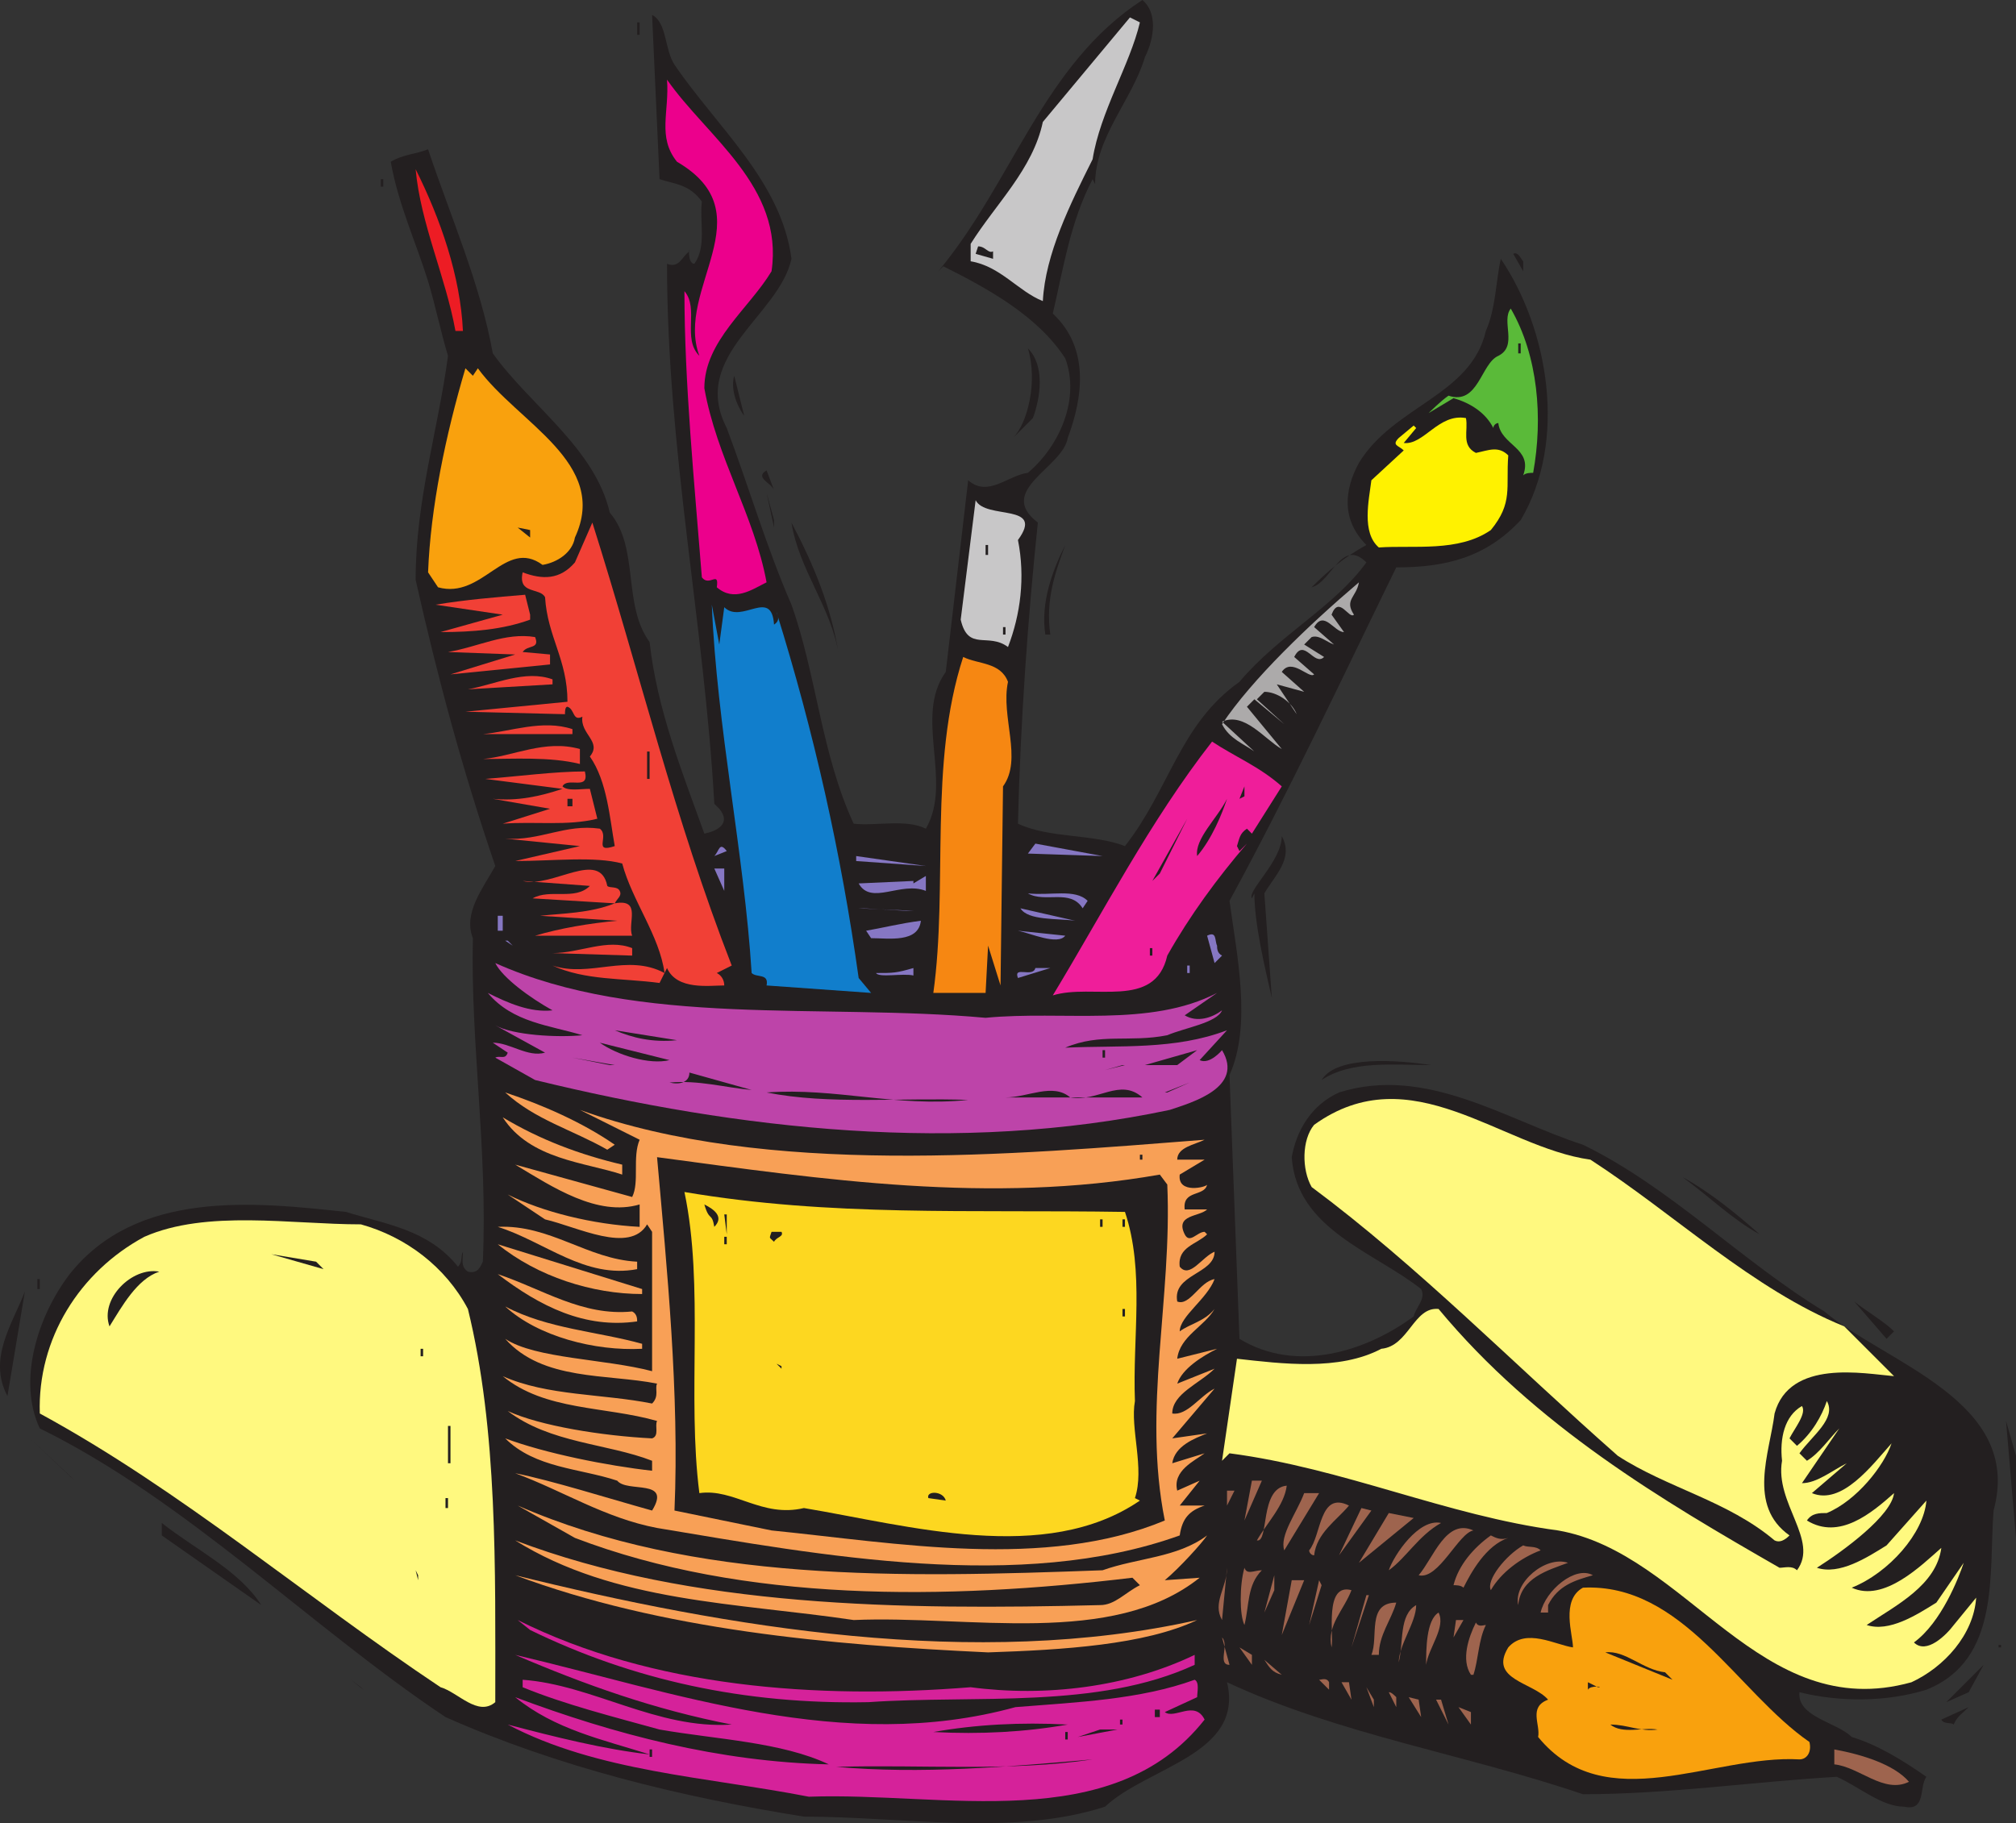 <svg xmlns="http://www.w3.org/2000/svg" width="607.497" height="549.459"><rect width="100%" height="100%" fill="#333333" stroke="none"/><path fill="#231f20" fill-rule="evenodd" d="M344.997 17.25c-3.75 12.75-15 24-15 38.25l-.75-1.5c-6.75 12.75-9 27.75-12 40.5 11.25 10.5 9 25.5 4.5 37.5-1.5 9-21.75 15.75-9 25.5-3 28.5-5.25 60-6 90.75 9.75 4.5 22.5 3 32.25 6.75 13.5-17.25 16.5-36.75 34.5-49.5 12-14.25 28.5-22.5 38.25-36-7.5-7.5-10.5 6-16.5 7.5 5.25-5.25 9.75-9 16.5-12.75-7.5-7.5-6.75-16.5-2.25-24.75 10.5-17.25 33.75-20.25 38.25-39.75 3-6.75 3-15 4.5-21.75 14.25 21 20.25 54.75 6 78.75-10.5 11.25-22.5 14.25-37.5 14.25-16.5 33.75-32.25 67.5-50.25 100.5 2.25 16.5 6.75 37.5 0 52.5l3 79.5c17.25 10.5 38.25 3.75 52.5-6.75.75-3 3.75-5.25 2.25-8.25-14.25-11.25-37.5-18-39-39.75 1.5-8.25 6-15.75 14.25-19.5 26.25-8.25 50.25 8.25 73.5 15.75 26.25 12.75 48 35.25 72.75 50.25 18.75 15.75 60 27 51 60-1.5 18.75 2.25 45-20.25 54-12 3.75-26.25 3.75-38.25.75-.75 7.5 11.25 9 15.75 13.5 7.5 2.25 15 6.75 22.5 12-2.25 3 0 10.5-6.75 9-6.75 0-13.5-6-20.25-9-25.5 1.5-51 5.25-76.5 5.25-35.25-12-73.5-18-107.25-33.75 5.25 21.75-24 25.5-36.75 37.5-27.75 9-60.75 3-90.75 3-37.5-6-74.25-15-108-30-40.5-27-78-65.25-122.25-87-6.75-14.25-.75-33.75 9-46.5 20.25-25.5 55.5-21.75 83.25-18.75 12 3.75 24.75 5.25 33.75 16.5 1.5-1.5.75-3 1.5-4.5 0 2.25-.75 4.5 1.5 6 3 .75 3.75-1.5 4.5-3 1.5-33.75-3.75-66-3-97.5-3-7.5 3-15 6.75-21.75-9.75-28.5-17.25-56.25-24-86.25 0-24 6.75-45 9.75-67.5-2.25-7.5-3.75-15-6-22.5-3.75-12-9-23.25-11.25-36 3.75-2.25 7.5-2.25 11.25-3.75 6.75 20.25 15.75 40.5 19.5 61.5 11.25 15.75 30.75 28.5 35.25 48 9 10.5 3.75 27.75 12 39 2.25 20.25 9.75 39 16.5 57.75 3.75-.75 8.25-3 4.5-7.5l-1.5-1.5c-3-54-14.25-106.5-14.25-162.75 3.75 1.5 4.5-2.25 6.75-3.75 0-2.25-.75 3.75 1.5 3.75 3.75-5.25 1.5-12.75 2.25-18.75-3.75-5.25-8.25-5.25-12.75-6.75l-2.25-49.5c4.5 2.25 3.75 10.5 6.75 15 12.75 18.75 32.25 35.25 35.25 58.5-3.75 17.25-30.75 29.25-19.5 51 6.75 18 12 36 19.5 53.25 7.5 21 9 45 18.75 66 6.75.75 15.75-1.5 21.75 1.5 8.25-14.25-3.75-33.75 6-47.25l6.75-57.75c6 5.25 12-1.5 18-2.25 9.75-8.25 15.75-22.5 11.25-34.5-8.25-12.75-23.25-21-36.75-27.75l-1.5 1.5c22.5-27 31.5-62.25 61.5-81.75 4.5 3.75 3.75 11.25.75 17.25"/><path fill="#c8c7c8" fill-rule="evenodd" d="M343.497 6.75c-3 12.75-12 27-14.25 41.25-6.75 13.5-14.25 28.5-15 42.75-7.5-3-12.75-10.5-21.75-12V73.5c7.5-12 18.75-22.5 21.75-36.75l26.25-31.5 3 1.5"/><path fill="#231f20" fill-rule="evenodd" d="M191.997 6.75h.75v3.75h-.75V6.75"/><path fill="#ec008c" fill-rule="evenodd" d="M232.497 81.75c-6.75 11.25-20.25 21-20.25 35.25 3.75 21 15 38.25 18.75 58.5-4.5 2.25-9.75 6-15 1.5.75-5.25-2.25 0-4.5-3-2.25-28.5-5.25-58.5-5.25-86.25 4.5 5.25-.75 14.25 4.5 19.5-7.5-20.25 20.25-42.75-6.75-58.5-6-7.5-2.25-15-3-24.75 12 17.25 35.25 32.25 31.5 57.75"/><path fill="#231f20" fill-rule="evenodd" d="m218.997 32.25 3 3-3-3"/><path fill="#ed1c24" fill-rule="evenodd" d="M139.497 99.75h-2.25c-3-16.5-10.5-32.25-12-48.75 7.5 15 13.5 32.25 14.25 48.75"/><path fill="#231f20" fill-rule="evenodd" d="M114.747 54h.75v2.25h-.75V54m184.5 21.75V78l-5.25-1.5.75-2.25c2.25 0 3 2.25 4.5 1.5m159.75 3v3l-3-5.25c1.5-.75 2.25 1.5 3 2.25"/><path fill="#5aba39" fill-rule="evenodd" d="M461.997 142.5c-.75 0-2.25 0-3 .75 3-8.25-6.75-9-7.5-15.75-.75 0-1.5.75-1.5 1.5-2.25-4.5-6.75-7.5-12-9l-7.5 4.5s3.75-3.75 6-5.25c9 3 9.75-9.75 15-12 6-3 .75-10.5 3.75-14.25 8.25 14.25 9.75 33 6.75 49.5"/><path fill="#231f20" fill-rule="evenodd" d="M457.497 103.5h.75v3h-.75v-3M311.247 126l-6 6c4.5-4.5 7.5-17.25 4.5-27 5.25 5.25 3.75 15 1.5 21"/><path fill="#f9a10d" fill-rule="evenodd" d="M143.997 111c12 16.5 39.75 28.5 29.25 51-.75 4.5-5.25 7.5-9.75 8.25-11.25-8.25-18 10.5-31.5 6.75l-3-4.5c.75-19.5 5.25-41.25 11.25-61.5l2.25 2.25 1.5-2.25"/><path fill="#231f20" fill-rule="evenodd" d="M224.247 125.25c-.75-.75-4.5-6.75-3-12l3 12"/><path fill="#fff200" fill-rule="evenodd" d="M441.747 126c.75 3.75-1.5 8.25 3 10.5 3.75-.75 6.75-2.25 9.75.75-.75 9.75 1.5 14.25-5.25 22.5-9.75 6.75-23.25 4.5-33.75 5.25-5.25-4.5-3-14.25-2.25-20.25l9.75-9c-1.5-1.5-3.75-1.5-1.5-3.75l4.5-3.75.75.75-3.75 4.5c6 .75 10.5-9 18.75-7.5"/><path fill="#231f20" fill-rule="evenodd" d="M233.247 147.75c-.75-2.25-6-3.75-2.25-6l2.25 6m0 11.25-2.25-10.5 2.25 8.25zm0 0"/><path fill="#c8c7c8" fill-rule="evenodd" d="M306.747 162.75c2.25 11.25.75 22.5-3 32.25-6-4.5-12 1.5-14.25-8.25l4.5-36c3 6 21 .75 12.75 12"/><path fill="#f14036" fill-rule="evenodd" d="m220.497 291-4.5 2.25c1.5.75 2.25 2.25 2.25 3.75-4.5 0-14.25 1.5-17.25-5.25l-2.25 4.5c-11.25-1.5-22.5-.75-32.25-5.25 11.25 3.75 22.5-3.75 33.75 2.25-1.5-11.25-9.75-21.75-12.75-33-8.25-2.25-21-.75-32.25-.75l19.5-4.5-22.5-2.25c10.5.75 18-4.5 28.5-3 3 2.25-2.25 7.5 4.5 5.25-1.5-8.25-2.25-19.5-7.5-27 3.75-4.5-3-6.75-2.25-12-3 1.5-2.25-2.25-4.5-3-.75 0-.75 1.5-.75 2.25l-30-.75 30.75-3c0-12.75-6-19.5-6.75-31.5-1.5-3-8.25-.75-6.75-7.5 6 2.25 11.25 2.25 15.75-3l5.25-12c14.25 45 24.75 89.25 42 133.5"/><path fill="#231f20" fill-rule="evenodd" d="M252.747 197.25c-2.25-14.25-12-25.5-14.25-39.75 6.75 12.75 12 25.5 14.25 39.75m-93-35.25-3.75-3 3.75.75zm137.25 2.25h.75v3h-.75v-3m19.5 27h-1.5c-1.5-9.75 2.25-19.5 6-27-3 8.25-6 16.5-4.5 27"/><path fill="#acaaaa" fill-rule="evenodd" d="M407.997 185.25c-1.5 1.5-4.5-6-6.75 0l3.75 5.25c-3 0-6-6.75-9-1.5l6 5.25c-2.25-.75-4.5-3-6.75-2.25l-2.25 2.25 6 3.75c-3 3-6-6-9 0l6 5.25c-1.5 1.5-6.75-5.25-9.75-.75l6.75 6-8.25-2.25 6 9c-1.5-3.75-6-6.75-9.75-6.75l-2.25 2.25 8.25 7.5-9-7.5-2.25 2.25 10.5 12.75c-5.25-3-11.25-11.25-18-8.25l9.75 9c-3-2.25-7.5-3.75-9.75-8.25 9-13.5 26.25-30 41.25-42.75-.75 4.5-4.5 5.25-1.5 9.75"/><path fill="#f14036" fill-rule="evenodd" d="M159.747 185.25v1.5c-8.25 3-17.25 3.75-27 3.75l18.75-5.25-20.25-3c9-1.5 18-2.25 27-3l1.5 6"/><path fill="#117ecc" fill-rule="evenodd" d="m216.747 194.25 1.5-11.25c5.25 5.25 14.25-6 15 5.25 2.25-1.5.75-3 .75-3.75 11.25 36 19.5 72.75 24.75 110.25l3.75 4.5-31.5-2.25c.75-3.75-3-2.25-4.5-3.75-2.25-36-10.5-74.25-12-111 .75 3.75 1.5 8.25 2.25 12"/><path fill="#231f20" fill-rule="evenodd" d="m386.247 185.25-6 6 6-6"/><path fill="#f14036" fill-rule="evenodd" d="M161.247 192c1.5 3.75-2.25 2.25-3.75 4.5l8.25.75v3l-30 3 19.5-6-20.25-.75c9-1.5 17.25-6 26.25-4.5"/><path fill="#231f20" fill-rule="evenodd" d="M302.247 191.25h.75V189h-.75v2.25"/><path fill="#f68712" fill-rule="evenodd" d="M303.747 205.5c-2.25 10.5 4.5 23.25-1.5 31.5l-.75 60-3.75-12-.75 14.25h-15.75c4.5-32.25-1.5-69 9-101.25 4.5 2.25 11.25 1.5 13.5 7.5"/><path fill="#f14036" fill-rule="evenodd" d="M166.497 204.75v1.5l-25.5 1.5c8.25-1.5 17.25-6 25.5-3m6 15v1.5h-27c8.25-.75 18-4.5 27-1.5"/><path fill="#ef1e9a" fill-rule="evenodd" d="m386.247 237-9 14.25-1.5-1.5c-2.25 1.5-2.25 3-3 5.25l.75 1.5 2.25-2.25c-9 10.5-17.25 21.75-24 33.75-3.75 16.5-22.5 8.25-34.5 12 15-24.75 29.25-52.5 48-76.5 6.75 4.5 14.25 7.5 21 13.5"/><path fill="#f14036" fill-rule="evenodd" d="M174.747 230.25c-9-2.25-20.25-1.5-29.25-1.5 9-.75 18.75-6 29.25-3v4.5"/><path fill="#231f20" fill-rule="evenodd" d="M194.997 226.5h.75v8.25h-.75v-8.25"/><path fill="#f14036" fill-rule="evenodd" d="M176.247 232.5c1.5 6-5.25 1.5-6.75 4.5 1.5 1.5 5.25.75 8.25.75l2.25 9c-9 2.25-18.75.75-28.5 1.5l14.25-4.5-17.25-3c7.5.75 14.25-.75 21-3l-23.25-3c9.75-.75 21-2.25 30-2.25"/><path fill="#231f20" fill-rule="evenodd" d="m373.497 240.75 1.5-3.75v3zM360.747 258c-.75-5.25 6-11.25 9-17.25-1.5 4.5-4.5 12-9 17.25m-189.75-15h1.5v-2.25h-1.5V243m176.25 22.5 10.5-18.75-8.25 16.5zm-154.5-16.5.75 3-.75-3m188.25 20.25 2.25 31.5c-2.25-9.75-5.25-22.5-5.25-31.5l-.75 1.5c-1.5-2.25 9-11.25 9-18.75 3.75 6.75-2.25 12-5.25 17.25"/><path fill="#8677c3" fill-rule="evenodd" d="m309.747 257.25 2.25-3 20.25 3.75zm-90.75-.75-3.75 1.5c1.5-1.5 1.5-4.5 3.75-1.5m39 3V258l21 3zm48.75 1.5 24.75 5.25-24.75-5.25"/><path fill="#f14036" fill-rule="evenodd" d="M186.747 268.5c.75 1.5-.75 2.25-1.5 3.75 8.25-1.5 3.75 6 5.25 9.75h-29.25c7.5-2.25 16.5-3.75 24.75-4.5l-23.25-1.5c6.75-.75 15-.75 22.5-3.75l-24.75-1.5c5.25-3 12.75.75 17.25-3.75l-20.25-1.5c9 2.25 23.25-9.75 25.5 1.5.75.75 3 0 3.75 1.5"/><path fill="#8677c3" fill-rule="evenodd" d="m218.247 268.5-3-6.75h3zm0 0"/><path fill="#231f20" fill-rule="evenodd" d="m356.997 261.75-2.25 6.75 2.25-6.75"/><path fill="#8677c3" fill-rule="evenodd" d="M278.997 268.5c-7.5-3-16.5 4.5-20.25-2.25l16.5-.75v.75l3.75-2.25v4.5"/><path fill="#231f20" fill-rule="evenodd" d="m363.747 264-2.25 4.5 2.25-4.5"/><path fill="#8677c3" fill-rule="evenodd" d="m327.747 271.5-1.5 2.25c-3.75-6-11.25-1.5-16.5-4.5 6.75.75 14.25-1.5 18 2.25"/><path fill="#231f20" fill-rule="evenodd" d="m352.497 271.5-3 3.75 3-3.75"/><path fill="#8677c3" fill-rule="evenodd" d="M275.997 274.5h-.75l-16.5-.75h1.5l12.75.75h3m48 3c-5.25-.75-14.25 0-16.5-3.75l16.5 3.75"/><path fill="#231f20" fill-rule="evenodd" d="m344.997 273.75-.75 2.25.75-2.25"/><path fill="#8677c3" fill-rule="evenodd" d="M149.997 276h1.5v4.5h-1.5V276m127.5 1.5c-.75 6.75-9.75 5.25-15 5.25l-1.5-2.25c4.5-.75 10.5-2.25 16.5-3m43.5 4.5c-2.25 3-10.5-.75-14.25-1.5l14.25 1.5m45.75 3c0 .75 0 2.25 1.5 3l-2.25 2.25-2.25-8.25c3-1.5 2.25 1.5 3 3m-212.25 0-2.25-1.5h.75zm0 0"/><path fill="#f14036" fill-rule="evenodd" d="M190.497 285.75V288l-24-.75c8.25 0 16.5-4.5 24-1.5"/><path fill="#231f20" fill-rule="evenodd" d="M346.497 288h.75v-2.25h-.75V288"/><path fill="#bd44a9" fill-rule="evenodd" d="M296.997 306.75c23.25-2.25 49.5 3 69.75-7.5l-9.75 6.75c3.75 2.25 8.25.75 11.25-1.5-1.5 3.75-11.25 5.25-16.5 7.5-11.25 2.25-20.25-.75-30.75 3.75 16.5-.75 33 .75 48.75-5.25l-8.25 9c3 1.5 6.75-3 6.75-3 6.75 11.25-9 15.75-15.75 18-63.75 13.5-129.75 6-191.25-9l-12-6.75c1.5-.75 3 .75 3.75-1.5l-4.5-3c5.25 0 10.5 4.5 15.75 3l-15-8.25c5.25 3 18.75 3.75 26.25 3-9.75-3-21-3.75-28.5-12.75 6 3 12.75 6 19.5 5.25-6.75-3.75-15-9.75-17.25-14.25 43.5 19.5 98.25 12 147.75 16.5"/><path fill="#8677c3" fill-rule="evenodd" d="M357.747 291h.75v2.25h-.75V291"/><path fill="#231f20" fill-rule="evenodd" d="M152.997 291.75h1.5v-1.5h-1.5v1.5"/><path fill="#8677c3" fill-rule="evenodd" d="M275.247 294c-3-.75-10.5.75-11.25-.75 5.25 0 6 0 11.25-1.5V294m31.5.75c-1.5-3.75 4.5 0 5.25-3h4.5l-9.75 3"/><path fill="#231f20" fill-rule="evenodd" d="M203.997 313.5c-7.5.75-13.5-.75-18.75-3l18.75 3m37.5-3 11.25.75-11.25-.75m-39.75 9c-6 1.5-15.75-1.5-21-5.25l21 5.25m143.25 1.5 15.75-4.5-6 4.5zm-159.75 0-12.75-2.25 11.25 2.25zm147-2.25h.75v-2.25h-.75v2.25m99 2.25c-11.25 0-24-1.5-33 4.5 4.5-7.5 23.25-6 33-4.5m-98.25 1.5 5.25-1.5h.75zm-106.5 6c-8.25-.75-15.75-3-24.75-2.25 3 .75 6 0 6-3l18.75 5.25m137.25-5.25-3 2.25 3-2.25m-12.75 6 7.5-3-6.75 3zm-28.5 1.5c8.25 1.5 15-6 21.75 0h-41.25c6.75 0 14.25-4.5 19.5 0"/><path fill="#f8a056" fill-rule="evenodd" d="m185.247 345-2.25 1.5c-10.5-6-21.75-9-30.75-17.25 11.25 3.75 23.25 9 33 15.75"/><path fill="#231f20" fill-rule="evenodd" d="M291.747 331.5c-20.25-.75-42 1.5-60.75-2.25 21-1.5 39 4.5 60.75 2.25"/><path fill="#fff97f" fill-rule="evenodd" d="M479.247 349.5c25.5 16.5 48.75 39 76.5 50.25l15 15c-9-.75-31.5-5.25-36 11.25-1.5 12-8.25 27.75 4.5 36.75-1.5 1.5-3 2.25-4.5 1.5-14.25-12-32.25-15.75-47.25-25.5-31.5-27.75-60-57-92.25-81-3-5.25-3-14.25.75-18.75 29.25-21 56.25 6.75 83.25 10.5"/><path fill="#231f20" fill-rule="evenodd" d="m206.247 332.25 24.75 2.25-24.75-2.25"/><path fill="#f8a056" fill-rule="evenodd" d="M362.997 343.5c-3 1.5-8.25 2.25-8.25 6h8.25l-7.5 4.5c-.75 6 8.25 3.75 8.25 3-.75 3.75-7.5 1.5-6.75 7.5h6.75c-2.25 2.25-9.75 1.5-6.75 7.5 1.5 3 3.75-.75 6-.75l.75.75c-3 3-9 3.75-8.25 9.75 3 3.75 6.75-3 10.5-4.5 0 6.75-12.75 6.75-11.25 15 3.75 1.5 6.75-6 11.25-6.75-2.25 6-10.5 11.25-10.5 15.75 3-2.25 7.5-3 10.5-6.75-3 5.25-10.5 8.25-11.25 15l12-3c-4.5 2.25-10.5 6-12 10.5l11.25-4.5c-4.5 4.5-12.75 7.5-12.75 13.5 4.5.75 8.25-5.25 12.75-7.5l-12.75 15 10.5-1.5c-3.75 1.5-9.75 3.75-10.5 9l9.75-3c-3 2.25-9.75 5.25-8.25 11.25l6.75-3-6 7.5h7.5c-4.5 1.5-6.75 3.75-7.5 9-48 17.25-108 6-157.5-2.25-15.75-3-28.5-11.25-42.75-16.5 11.25 2.25 27.75 7.5 41.25 11.25 6-9.75-7.5-5.25-10.5-9-11.25-3.75-24.75-3.75-33.75-12.75 12 4.5 30.75 8.25 44.25 9.75v-3c-13.5-5.25-30.75-5.25-43.5-15 9.75 4.5 28.5 7.5 43.5 8.25 2.25-.75.75-3.75 1.5-5.25-15.75-4.5-33.75-3-46.5-13.5 13.5 6 30 5.25 45 8.25 2.25-2.25.75-4.5 1.5-6-15-3-34.5-.75-45.75-13.5 9 6 30 6 44.25 9.75v-42l-1.5-2.25c-5.25 9-21 .75-30.75-1.5l-11.25-7.5c10.5 5.25 25.5 9 39.75 9.75V363c-12.75 3.75-26.25-5.25-37.5-12l35.25 9.75c2.25-4.5 0-12 2.25-17.25l-18-9c56.25 20.25 130.5 13.5 188.25 9"/><path fill="#f8a056" fill-rule="evenodd" d="M187.497 351v3c-11.25-3.75-27.75-4.5-36-17.25 11.25 6.75 23.25 11.25 36 14.25"/><path fill="#231f20" fill-rule="evenodd" d="m349.497 354 2.25 3c1.5 34.5-7.5 67.5-.75 101.25-36 15-81 6.75-118.5 3l-29.25-6c1.5-35.25-2.25-72.75-5.25-106.5 50.25 6.75 100.5 14.25 151.5 5.25m-6-4.5h.75V348h-.75v1.5m186.75 22.5c-8.25-4.5-15-11.25-23.25-17.25 8.25 4.5 16.5 11.25 23.25 17.25"/><path fill="#fdd720" fill-rule="evenodd" d="M338.997 365.25c6 18 2.25 37.5 3 57-1.5 8.25 3 20.25 0 29.25l1.5.75c-28.5 19.5-69.75 7.5-101.25 2.25-12.75 3-21-6-31.5-4.5-3.75-29.25 1.5-62.25-4.5-90.75 44.25 7.5 85.5 5.25 132.75 6"/><path fill="#231f20" fill-rule="evenodd" d="M215.247 369.75c-.75-4.5-1.5-1.5-3-6.75 3 1.5 6 3.75 3 6.75m3.75 2.25-.75-6h.75zm0 0"/><path fill="#fff97f" fill-rule="evenodd" d="M140.997 394.5c9 36.75 8.25 78 8.25 118.5-5.25 4.5-11.25-3-16.5-4.5-40.5-27-78-59.25-120.75-82.5-.75-22.5 12-42.75 31.5-53.25 18.75-8.25 44.25-3.75 65.25-3.75 13.5 3.75 25.5 12.75 32.25 25.5"/><path fill="#f8a056" fill-rule="evenodd" d="M191.997 380.25v2.25c-15.75 3-27.75-8.25-42-12.75 15.75-.75 27 9.75 42 10.5"/><path fill="#231f20" fill-rule="evenodd" d="M331.497 369.75h.75v-2.25h-.75v2.25m6.75 0h.75v-2.25h-.75v2.25m-102.75 1.5c.75 1.5-1.5 1.5-2.25 3-1.5-1.5-1.5-.75-.75-3h3"/><path fill="#f8a056" fill-rule="evenodd" d="M193.497 390c-15 0-31.5-5.25-43.5-15l43.5 13.5v1.5"/><path fill="#231f20" fill-rule="evenodd" d="M218.247 375h.75v-2.25h-.75V375m-120.75 7.5-15.75-4.5 13.5 2.25zm0 0"/><path fill="#fdd720" fill-rule="evenodd" d="M243.747 382.5c1.5 11.25 2.25 24-1.5 34.5-3.75-1.5-10.5.75-11.25-4.5 6-9.75 5.25-23.25 12.75-30m35.25 15.75c1.5 9-6 16.5-12 20.25-5.25-9.75-3-24.75-2.25-36 8.25 1.5 9.75 11.25 14.25 15.75"/><path fill="#231f20" fill-rule="evenodd" d="M47.997 383.25c-6.75 2.25-11.25 10.5-15 16.5-3-8.25 6.75-18 15-16.5"/><path fill="#f8a056" fill-rule="evenodd" d="M190.497 395.25c1.5.75 1.5 2.25 1.5 3-15.75 2.25-29.25-4.5-42-14.25 13.5 4.5 25.5 12.75 40.5 11.25"/><path fill="#231f20" fill-rule="evenodd" d="M11.247 385.5h.75v3h-.75v-3m-9 35.25c-6-11.25 1.5-21.75 5.25-31.5l-5.25 31.5m568.5-19.5-2.25 2.25-9.75-11.25c3.75 3 9 6 12 9"/><path fill="#f8a056" fill-rule="evenodd" d="M193.497 405v1.5c-14.25.75-31.5-3.75-41.25-12.75 12.75 6.75 27.75 7.5 41.25 11.25"/><path fill="#fff97f" fill-rule="evenodd" d="M433.497 394.5c29.25 35.25 67.5 57.75 102.75 78 1.5 0 3.75-.75 5.25.75 6.75-9-6.75-20.25-4.5-33-.75-6.75.75-13.5 6-16.5 1.5 2.25-2.25 6.75-3.75 9.75l2.25 2.25c4.5-3.75 7.5-9 9-13.5 3 5.25-4.5 10.5-8.25 15.75l2.25 2.25c3.75-2.25 6.75-6.75 9.75-9.75l-11.25 16.5c4.5 0 9-3.75 13.5-6l-10.5 9c9 3.75 18-8.25 24-15-2.25 6.75-10.5 17.25-19.5 21-2.25 0-4.5 0-6 2.25 9.75 6 19.5-2.25 26.25-8.25-.75 6.75-15 17.25-23.25 22.5 6.75 2.25 15-3 21-6.75l12-13.5c-.75 9.75-11.25 21.75-22.5 26.25 9.75 4.5 21-6.75 27-12-1.5 11.25-13.5 17.25-22.5 23.25 6.75 2.25 15-3 21-6.75l8.25-12c-1.5 4.5-6.75 18-15 24 3.75 3.75 9.75-2.25 12-5.25l6.75-8.25c-.75 11.25-9.75 21-19.5 25.5-45.75 12.75-67.5-39-106.5-45.75-33.75-4.5-64.5-18.75-99-23.25l-2.25 2.25 4.5-30.75c13.5 1.5 30.75 3.75 43.5-3 8.25-.75 9.75-12.75 17.25-12"/><path fill="#231f20" fill-rule="evenodd" d="M338.247 396.75h.75v-2.25h-.75v2.25m216 9 5.25 3.75-5.25-3.75m-427.5.75h.75v2.25h-.75v-2.25m108.75 6-1.5-1.5 1.5.75zm372 51-3-35.25 3 10.5zm-472.5-33.75h.75V441h-.75v-11.25m-112.5 16.5-14.25-13.5 12.75 12zm216.75 0 1.5.75-1.5-.75"/><path fill="#9e644e" fill-rule="evenodd" d="m374.997 458.25 2.25-12h3zm12.75-10.5c-.75 6-6 11.25-9 16.5 3.75.75.75-15.75 9-16.5"/><path fill="#231f20" fill-rule="evenodd" d="m284.997 452.25-5.25-.75c-.75-2.25 4.5-2.25 5.25.75"/><path fill="#9e644e" fill-rule="evenodd" d="M369.747 453.75v-4.5h2.25zm17.25 13.5c-1.5-4.5 3.75-11.25 6-17.25h4.5l-10.5 17.25"/><path fill="#231f20" fill-rule="evenodd" d="M134.247 451.5h.75v3h-.75v-3"/><path fill="#9e644e" fill-rule="evenodd" d="M406.497 453.75c-3.75 4.5-9.75 8.25-10.5 15-.75 0-1.5-.75-1.5-1.5 3.75-4.5 3-18 12-13.5"/><path fill="#f8a056" fill-rule="evenodd" d="M332.247 473.25c10.5-3.75 22.5-3.75 31.5-10.5-1.5 2.25-8.25 9.75-12.75 13.5l10.5-.75c-26.25 21-69.75 11.25-104.25 12.75-35.25-5.25-72-5.25-102-24 53.25 20.25 116.25 21 176.25 19.5 4.5 0 7.5-3.75 12-6l-2.25-2.25c-56.25 6.75-117 7.5-168-12l-17.25-9.75c53.25 23.25 115.5 21.75 176.25 19.5"/><path fill="#231f20" fill-rule="evenodd" d="m126.747 454.5.75 4.5-.75-4.5"/><path fill="#9e644e" fill-rule="evenodd" d="m403.497 468.75 6.75-14.25 3 .75zm6 2.25 9-15 7.5 1.5zm24.75-12c-6.75 3.75-10.5 10.5-15.75 14.25 1.5-4.5 9-15.75 15.75-14.25"/><path fill="#231f20" fill-rule="evenodd" d="m78.747 483.75-30-21V459c10.5 8.25 23.25 14.25 30 24.75"/><path fill="#9e644e" fill-rule="evenodd" d="M443.997 461.25c-4.5.75-10.5 15-16.5 13.5 4.5-5.25 8.25-17.25 16.5-13.5m10.5 2.25c-6.75 2.25-11.25 10.5-13.5 15-.75-.75-2.25-.75-3-.75 1.5-6 6-11.25 11.25-15 1.5.75 3 1.5 5.25.75m9.75 3.75c-6 2.25-12 6.75-15 12-1.5-3 4.5-10.5 9.75-13.5 1.5.75 3.75 0 5.25 1.5m8.25 3.75c-6 2.25-14.25 4.5-15 12.75-1.5-6.75 8.25-15 15-12.75m-104.25 17.25c-3-5.25 1.5-9.75 1.5-15.75l-1.5 15.75m12-15c-4.5 4.5-3.75 10.5-5.25 16.5-1.5-3-1.5-12 0-17.25.75 2.25 3 .75 5.25.75m99.75 1.5c-5.25 1.5-10.5 3-13.5 9V486h-2.25c1.5-6.75 10.5-14.25 15.75-11.25"/><path fill="#231f20" fill-rule="evenodd" d="m125.997 476.25-.75-3 .75 1.5zm0 0"/><path fill="#f8a056" fill-rule="evenodd" d="M360.747 488.25c-15.75 7.5-40.5 9-63 9.75-48-2.25-98.25-6.75-142.5-23.25 63.75 15.75 138.75 28.5 205.5 13.5"/><path fill="#9e644e" fill-rule="evenodd" d="m380.997 486 3-11.25v4.5zm5.25 6.75 3-16.5h3.75zm8.25-3 3-13.5.75 1.5zm12.75-10.5c-2.25 6-7.5 10.5-6 17.25.75-3.75-2.25-19.5 6-17.25"/><path fill="#f9a10d" fill-rule="evenodd" d="M545.247 525c.75 3-.75 5.25-3 5.25-26.25-1.5-58.5 18-78.75-6.75.75-3.75-3-9 3-11.25-4.5-5.25-18-6-12-15.75 5.25-6 14.25-.75 19.5 0 0-3.75-3.75-14.25 3-18 30-1.5 46.5 31.5 68.25 46.5"/><path fill="#9e644e" fill-rule="evenodd" d="m407.247 496.5 4.5-15.75h.75zm13.5-13.5c-1.5 5.25-5.25 9.75-5.25 15.75h-2.25c2.25-5.25-1.5-15.75 7.5-15.75m6 .75c0 5.25-5.25 12-5.25 17.25 1.5-6 0-14.25 5.25-17.25m6.75 2.25c2.25 4.5-3 10.5-3.75 15.75 0-4.5 0-13.5 3.75-15.75"/><path fill="#d5229a" fill-rule="evenodd" d="M292.497 508.5c22.5 3 47.25 0 67.5-9.75v3c-29.25 13.5-66 9-98.25 11.25-37.5.75-71.25-6.75-102-21.75l-3.75-3c40.5 20.25 90 24 136.5 20.25"/><path fill="#9e644e" fill-rule="evenodd" d="m437.997 493.5.75-5.25h2.25zm9.75-3.75c-2.25 4.5-2.25 10.5-3.75 15h-.75c-3-4.5-.75-11.25 1.5-15.75.75 1.5 2.25.75 3 .75m-77.25 12c-3.75 0 0-6-2.25-8.25l2.25 8.25"/><path fill="#231f20" fill-rule="evenodd" d="M602.247 495.75h.75v.75h-.75v-.75"/><path fill="#9e644e" fill-rule="evenodd" d="m377.247 501.75-3.75-5.25 3.75 2.25zm0 0"/><path fill="#231f20" fill-rule="evenodd" d="m503.997 506.25-20.25-8.25c6-.75 11.25 5.25 18 6l2.25 2.25"/><path fill="#d5229a" fill-rule="evenodd" d="M305.997 514.5c18.75-1.5 37.5-2.25 54-8.25 1.5.75.75 3.75.75 5.25l-9.75 4.5c3 2.25 9-3.75 12 2.25-27.75 35.25-78.75 21.75-119.25 23.25-30.75-6-63.75-7.5-90.75-21.75 14.25 3.75 29.25 7.5 42.75 9-14.25-4.5-28.5-7.5-40.5-17.25 30 11.25 61.5 19.5 94.5 20.25-14.25-6.75-33.75-7.5-51-10.5-13.5-3.75-28.5-7.5-41.25-12.75v-2.25c21 1.5 40.5 15 63 13.5-23.25-4.5-44.25-12-65.25-21 48 11.25 99 30 150.75 15.75"/><path fill="#9e644e" fill-rule="evenodd" d="M386.247 504.75c-3-.75-3.75-2.25-5.25-4.5l5.25 4.5"/><path fill="#231f20" fill-rule="evenodd" d="m586.497 513 11.25-11.25-4.5 8.25zm0 0"/><path fill="#9e644e" fill-rule="evenodd" d="m389.997 504 .75.75-.75-.75"/><path fill="#231f20" fill-rule="evenodd" d="m109.497 509.25-3.75-3 3 2.25zm0 0"/><path fill="#9e644e" fill-rule="evenodd" d="M400.497 507v2.25l-3-3c.75 0 2.25-.75 3 .75m6.75 5.25-3-5.25h2.25zm0 0"/><path fill="#231f20" fill-rule="evenodd" d="M481.497 508.5c2.25 0-2.25-.75-3 .75V507l3 1.5"/><path fill="#9e644e" fill-rule="evenodd" d="m413.997 514.5-2.25-6 2.25 3.75zm6.75-3v3l-2.25-4.5c.75 0 1.5.75 2.25 1.5m7.5 6-3.75-6 3 .75zm8.25 2.25-3.75-7.5h1.5zm6.75 0-3.75-5.25 3.75 1.5zm0 0"/><path fill="#231f20" fill-rule="evenodd" d="M588.747 519.75c-.75-.75-3 0-3.75-1.5l8.25-3.75c-1.5 1.5-3.75 3-4.5 5.25"/><path fill="#9e644e" fill-rule="evenodd" d="m446.997 516 3 7.5-3-7.5"/><path fill="#231f20" fill-rule="evenodd" d="M347.997 517.5h1.5v-2.25h-1.5v2.25"/><path fill="#9e644e" fill-rule="evenodd" d="m454.497 517.5.75 4.5-.75-4.5"/><path fill="#231f20" fill-rule="evenodd" d="M321.747 519.75c-12.75 2.25-26.25 3-40.5 2.25 12.75-2.25 26.25-3 40.5-2.25m177.75 1.5c-4.5-.75-10.5 1.5-14.25-1.5 5.25 0 9 2.25 14.25 1.5m-162-1.5h.75v-1.5h-.75v1.5m-12.75 3.75 6.75-2.25h5.25zm-3.75.75h.75V522h-.75v2.25"/><path fill="#9e644e" fill-rule="evenodd" d="M575.247 537c-7.5 3.75-15-4.5-22.5-5.25v-4.5c8.25 1.5 18 4.5 22.5 9.75"/><path fill="#231f20" fill-rule="evenodd" d="M195.747 529.5h.75v-2.25h-.75v2.25m133.5.75c-25.5 2.25-51.75 4.5-77.25 2.25 25.5-.75 52.5 1.5 77.25-2.25m-159.75 12 5.25 1.5-5.25-1.5"/></svg>
